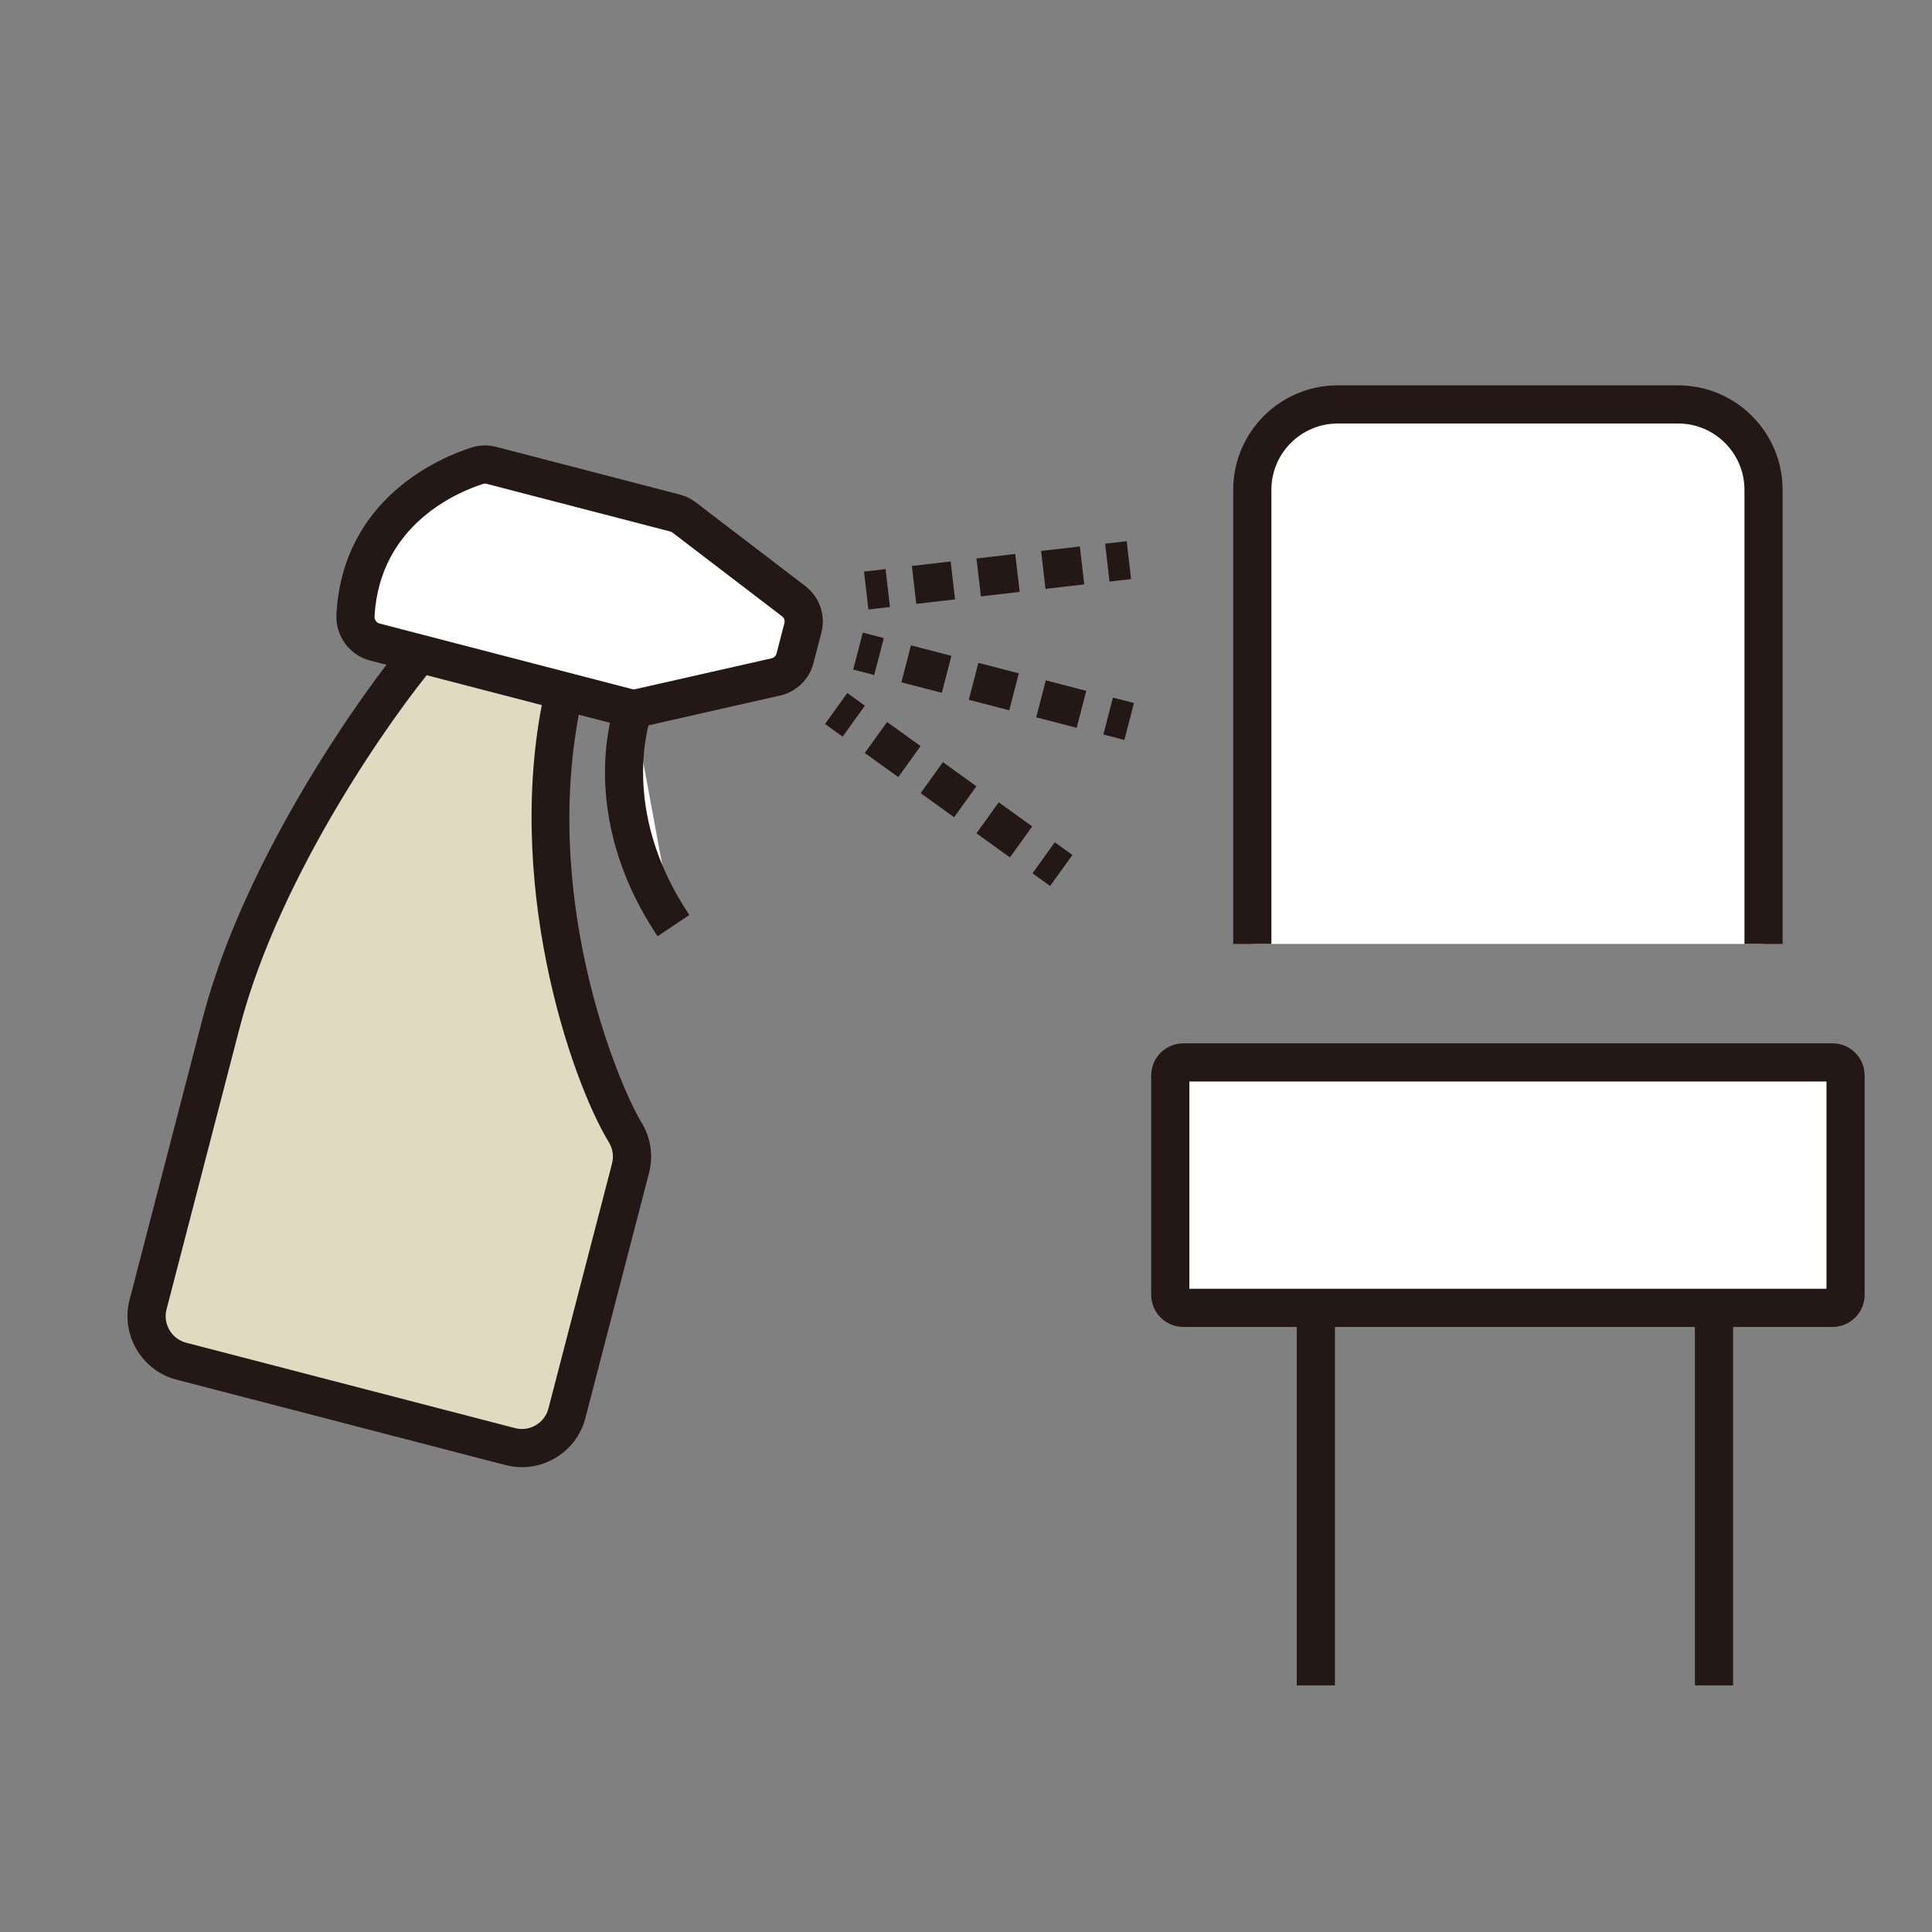 <?xml version="1.0" encoding="iso-8859-1"?>
<!-- Generator: Adobe Illustrator 22.1.0, SVG Export Plug-In . SVG Version: 6.00 Build 0)  -->
<svg version="1.1" xmlns="http://www.w3.org/2000/svg" xmlns:xlink="http://www.w3.org/1999/xlink" x="0px" y="0px"
	 viewBox="0 0 530.043 530.043" style="enable-background:new 0 0 530.043 530.043;" xml:space="preserve">
<rect x="0" y="0" width="530.043" height="530.043" fill="#808080" stroke="none"/>
<g>
	<path style="fill:#E1DAC1;" d="M115.145,179.335c-12.141,14.312-43.549,59.265-54.474,101.341l-20.047,77.213
		c-1.771,6.82,2.323,13.785,9.143,15.556l90.209,23.421c6.82,1.771,13.785-2.323,15.556-9.143l17.45-67.209
		c0.875-3.371,0.335-6.912-1.482-9.884c-8.032-13.139-28.961-67.222-16.717-121.003"/>
	<g>
		<path style="fill:#FFFFFF;" d="M502.749,358.81H324.645c-1.977,0-3.579-1.602-3.579-3.579v-60.177
			c0-1.976,1.602-3.579,3.579-3.579h178.104c1.977,0,3.579,1.602,3.579,3.579v60.177C506.328,357.208,504.726,358.81,502.749,358.81
			z"/>
		<path style="fill:#231815;" d="M502.749,364.046H324.645c-4.861,0-8.815-3.955-8.815-8.815v-60.177
			c0-4.86,3.955-8.815,8.815-8.815h178.104c4.86,0,8.815,3.955,8.815,8.815v60.177C511.564,360.092,507.61,364.046,502.749,364.046z
			 M326.302,353.574h174.789v-56.862H326.302V353.574z"/>
	</g>
	<g>
		<path style="fill:#FFFFFF;" d="M343.567,258.97V134.379c0-12.937,10.487-23.424,23.424-23.424h93.412
			c12.937,0,23.424,10.487,23.424,23.424V258.97"/>
		<path style="fill:#231815;" d="M489.063,258.97h-10.473V134.379c0-10.029-8.159-18.187-18.188-18.187h-93.412
			c-10.029,0-18.188,8.159-18.188,18.187V258.97h-10.473V134.379c0-15.803,12.857-28.66,28.66-28.66h93.412
			c15.803,0,28.66,12.857,28.66,28.66V258.97z"/>
	</g>
	<g>
		<path style="fill:#FFFFFF;" d="M102.79,176.127l69.344,18.004c1.083,0.281,2.218,0.299,3.31,0.052l37.421-8.476
			c2.557-0.579,4.577-2.537,5.235-5.074l2.173-8.369c0.709-2.729-0.287-5.618-2.528-7.33l-30.058-22.971
			c-0.742-0.567-1.59-0.98-2.495-1.215l-50.367-13.077c-1.258-0.327-2.547-0.322-3.787,0.07
			c-7.17,2.265-31.906,12.147-33.513,41.053C97.338,172.175,99.512,175.276,102.79,176.127z"/>
		<path style="fill:#231815;" d="M173.897,199.591c-1.037,0-2.074-0.13-3.078-0.391l-69.345-18.004
			c-5.645-1.466-9.504-6.804-9.176-12.693c1.786-32.126,28.896-43.144,37.163-45.755c2.136-0.674,4.445-0.725,6.68-0.145
			l50.367,13.077c1.589,0.413,3.055,1.127,4.359,2.124l30.058,22.971c3.924,3,5.658,8.026,4.417,12.807l-2.173,8.368
			c-1.156,4.452-4.661,7.849-9.147,8.865l-37.42,8.476C175.714,199.491,174.805,199.591,173.897,199.591z M104.106,171.059
			l69.344,18.004c0.272,0.07,0.562,0.075,0.837,0.013l37.42-8.476c0.649-0.147,1.157-0.639,1.324-1.283l2.173-8.369
			c0.18-0.692-0.071-1.419-0.639-1.854l-30.058-22.971c-0.189-0.145-0.401-0.248-0.631-0.308l-50.366-13.077
			c-0.336-0.087-0.629-0.089-0.894-0.005c-6.648,2.1-28.448,10.928-29.862,36.35C102.702,170.011,103.271,170.842,104.106,171.059
			L104.106,171.059z"/>
	</g>
	<g>
		<path style="fill:#FFFFFF;" d="M173.783,194.559c0,0-10.423,27.433,10.982,59.386"/>
		<path style="fill:#231815;" d="M180.414,256.859c-22.649-33.811-11.992-62.936-11.527-64.16l9.79,3.72l-4.895-1.86l4.903,1.838
			c-0.38,1.028-9.083,25.502,10.43,54.633L180.414,256.859z"/>
	</g>
	<g>
		<g>
			<g>
				
					<rect x="233.094" y="176.476" transform="matrix(0.251 -0.968 0.968 0.251 4.743 365.036)" style="fill:#231815;" width="10.473" height="5.953"/>
				<path style="fill:#231815;" d="M295.383,199.675l-11.098-2.881l2.632-10.137l11.098,2.881L295.383,199.675z M276.886,194.873
					l-11.097-2.881l2.632-10.137l11.097,2.881L276.886,194.873z M258.391,190.071l-11.097-2.881l2.632-10.137l11.097,2.881
					L258.391,190.071z"/>
				
					<rect x="301.741" y="194.299" transform="matrix(0.251 -0.968 0.968 0.251 38.893 444.83)" style="fill:#231815;" width="10.473" height="5.954"/>
			</g>
		</g>
	</g>
	<g>
		<g>
			<g>
				
					<rect x="237.759" y="156.404" transform="matrix(0.993 -0.115 0.115 0.993 -17.039 28.849)" style="fill:#231815;" width="5.953" height="10.472"/>
				<path style="fill:#231815;" d="M251.385,165.675l-1.208-10.402l10.633-1.235l1.208,10.402L251.385,165.675z M269.107,163.618
					l-1.208-10.402l10.633-1.235l1.208,10.402L269.107,163.618z M286.828,161.56l-1.208-10.402l10.633-1.234l1.208,10.402
					L286.828,161.56z"/>
				
					<rect x="303.925" y="148.722" transform="matrix(0.993 -0.115 0.115 0.993 -15.711 36.43)" style="fill:#231815;" width="5.954" height="10.472"/>
			</g>
		</g>
	</g>
	<g>
		<g>
			<g>
				
					<rect x="226.531" y="193.208" transform="matrix(0.584 -0.812 0.812 0.584 -62.842 269.735)" style="fill:#231815;" width="10.473" height="5.953"/>
				<path style="fill:#231815;" d="M277.074,235.23l-9.19-6.612l6.116-8.501l9.19,6.612L277.074,235.23z M261.758,224.211
					l-9.189-6.611l6.116-8.501l9.189,6.611L261.758,224.211z M246.442,213.192l-9.19-6.611l6.116-8.501l9.19,6.611L246.442,213.192z
					"/>
				
					<rect x="283.439" y="234.149" transform="matrix(0.584 -0.812 0.812 0.584 -72.393 332.999)" style="fill:#231815;" width="10.473" height="5.954"/>
			</g>
		</g>
	</g>
	<g>
		<line style="fill:#FFFFFF;" x1="361.003" y1="358.81" x2="361.003" y2="462.389"/>
		<rect x="355.766" y="358.81" style="fill:#231815;" width="10.473" height="103.579"/>
	</g>
	<g>
		<line style="fill:#FFFFFF;" x1="470.239" y1="358.81" x2="470.239" y2="462.389"/>
		<rect x="465.003" y="358.81" style="fill:#231815;" width="10.473" height="103.579"/>
	</g>
	<path style="fill:#231815;" d="M143.213,402.519c-1.518,0-3.045-0.193-4.553-0.585l-90.208-23.421
		c-9.604-2.494-15.389-12.336-12.896-21.94l20.047-77.213c11.583-44.614,44.819-90.763,55.549-103.412l7.986,6.774
		c-10.328,12.175-42.307,56.547-53.398,99.27l-20.047,77.213c-1.042,4.015,1.375,8.129,5.391,9.172l90.208,23.421
		c1.946,0.505,3.97,0.222,5.703-0.795c1.732-1.019,2.964-2.65,3.469-4.595l17.45-67.209c0.517-1.989,0.204-4.062-0.881-5.838
		c-10.452-17.096-29.333-72.282-17.354-124.896l10.211,2.325c-12.383,54.393,9.9,107.001,16.079,117.108
		c2.58,4.222,3.319,9.169,2.083,13.932l-17.45,67.209c-1.208,4.653-4.156,8.556-8.3,10.992
		C149.5,401.677,146.378,402.519,143.213,402.519z"/>
</g>
</svg>
